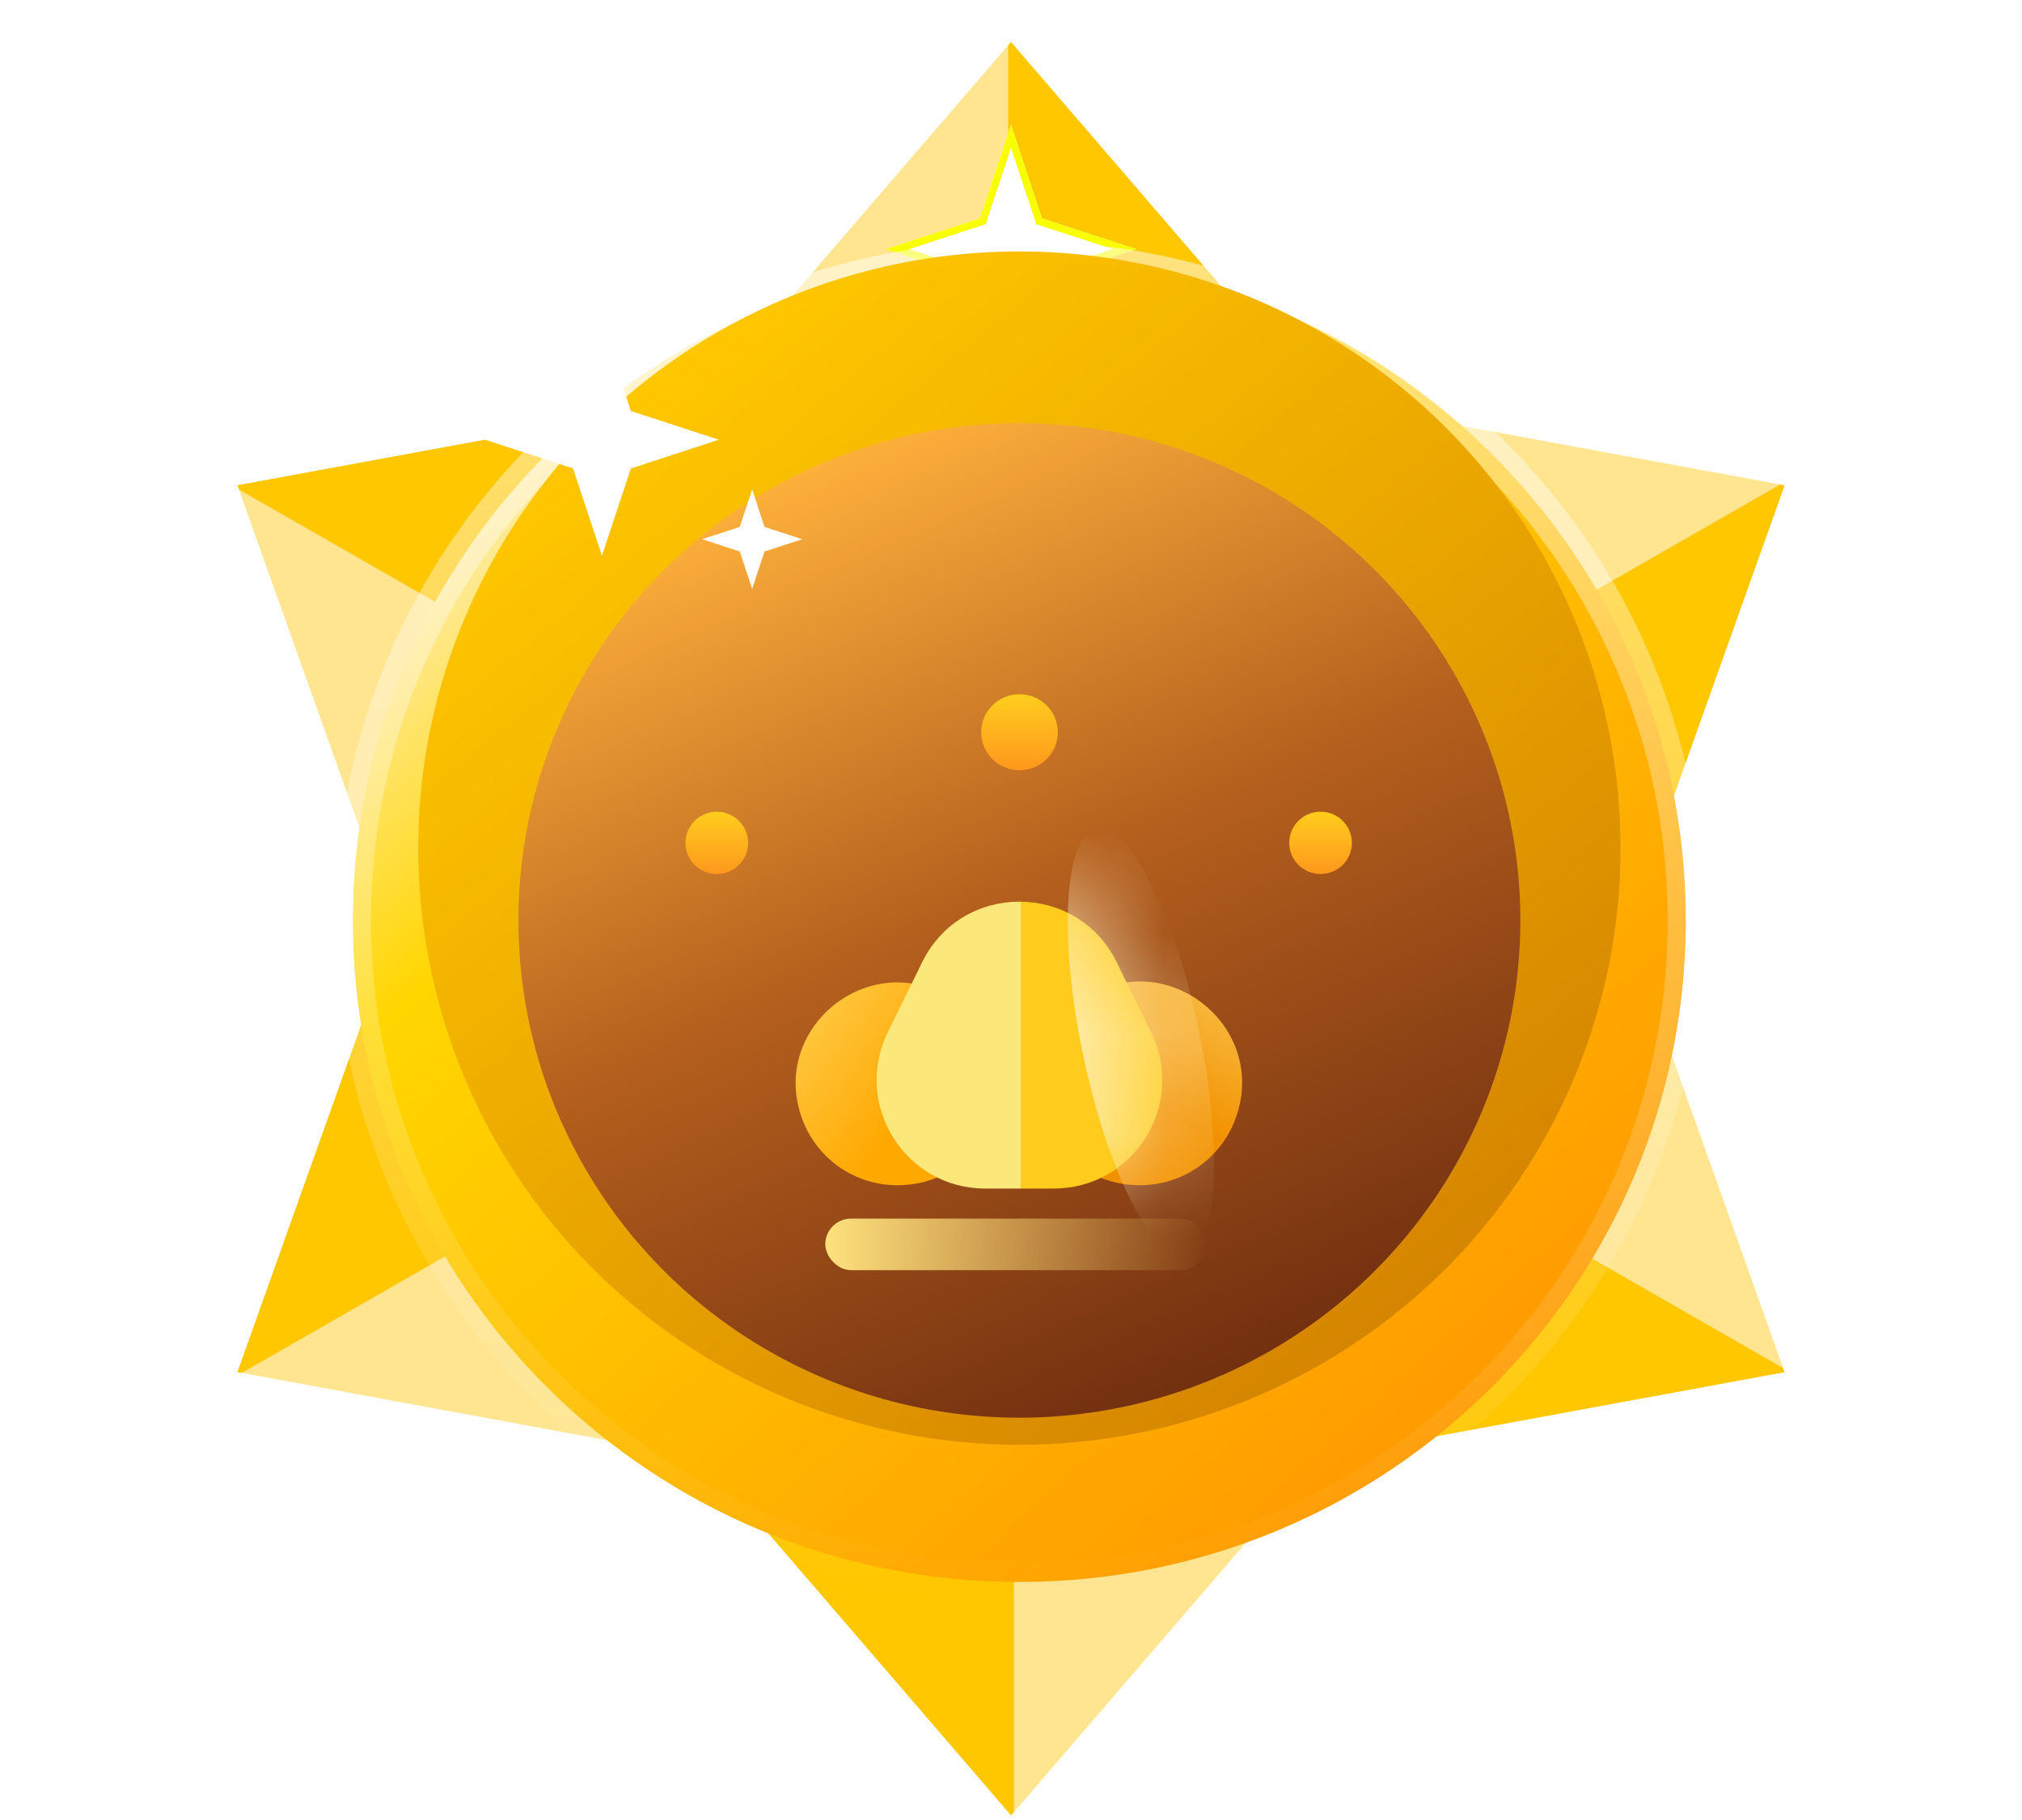 <svg width="20" height="18" viewBox="0 0 20 18" fill="none" xmlns="http://www.w3.org/2000/svg">
<path d="M10 0.415L12.646 3.489H7.354L10 0.415Z" fill="url(#paint0_linear_2377_10912)"/>
<path d="M10.001 17.955L7.355 14.881L12.647 14.881L10.001 17.955Z" fill="url(#paint1_linear_2377_10912)"/>
<g filter="url(#filter0_f_2377_10912)">
<path d="M10 1.234L10.306 2.16L11.239 2.464L10.306 2.768L10 3.693L9.693 2.768L8.761 2.464L9.693 2.16L10 1.234Z" fill="white"/>
<path d="M10 1.348L10.273 2.171L10.278 2.188L10.295 2.194L11.123 2.464L10.295 2.734L10.278 2.74L10.273 2.757L10 3.58L9.727 2.757L9.722 2.74L9.704 2.734L8.876 2.464L9.704 2.194L9.722 2.188L9.727 2.171L10 1.348Z" stroke="#FAFF00" stroke-width="0.072"/>
</g>
<path d="M17.652 13.571L13.648 14.308L16.294 9.759L17.652 13.571Z" fill="url(#paint2_linear_2377_10912)"/>
<path d="M2.348 4.799L6.353 4.062L3.707 8.611L2.348 4.799Z" fill="url(#paint3_linear_2377_10912)"/>
<path d="M17.652 4.8L16.293 8.612L13.647 4.063L17.652 4.8Z" fill="url(#paint4_linear_2377_10912)"/>
<path d="M2.348 13.57L3.707 9.759L6.353 14.308L2.348 13.57Z" fill="url(#paint5_linear_2377_10912)"/>
<path d="M16.675 9.104C16.675 12.716 13.725 15.646 10.083 15.646C6.44 15.646 3.49 12.716 3.49 9.104C3.49 5.492 6.44 2.562 10.083 2.562C13.725 2.562 16.675 5.492 16.675 9.104Z" fill="url(#paint6_linear_2377_10912)" stroke="url(#paint7_linear_2377_10912)" stroke-width="0.358"/>
<g filter="url(#filter1_i_2377_10912)">
<ellipse cx="10.083" cy="9.103" rx="5.946" ry="5.901" fill="url(#paint8_linear_2377_10912)"/>
</g>
<g filter="url(#filter2_ii_2377_10912)">
<ellipse cx="10.083" cy="9.103" rx="4.955" ry="4.918" fill="url(#paint9_linear_2377_10912)"/>
</g>
<g filter="url(#filter3_d_2377_10912)">
<path d="M7.936 10.355C7.6 9.452 8.61 8.642 9.419 9.167C10.255 9.709 9.871 11.007 8.874 11.007C8.456 11.007 8.082 10.747 7.936 10.355Z" fill="url(#paint10_linear_2377_10912)"/>
<path d="M12.218 10.356C12.559 9.451 11.55 8.633 10.735 9.155C9.889 9.697 10.273 11.007 11.277 11.007C11.695 11.007 12.07 10.748 12.218 10.356Z" fill="url(#paint11_linear_2377_10912)"/>
<path d="M9.12 8.804C9.512 8.002 10.655 8.002 11.047 8.804L11.386 9.495C11.735 10.208 11.216 11.04 10.422 11.04H9.745C8.951 11.04 8.433 10.208 8.781 9.495L9.12 8.804Z" fill="url(#paint12_linear_2377_10912)"/>
<mask id="mask0_2377_10912" style="mask-type:alpha" maskUnits="userSpaceOnUse" x="8" y="8" width="4" height="4">
<path d="M9.12 8.804C9.512 8.002 10.654 8.002 11.047 8.804L11.385 9.495C11.734 10.208 11.215 11.04 10.422 11.04H9.745C8.951 11.04 8.432 10.208 8.781 9.495L9.12 8.804Z" fill="url(#paint13_linear_2377_10912)"/>
</mask>
<g mask="url(#mask0_2377_10912)">
<g filter="url(#filter4_f_2377_10912)">
<ellipse cx="2.156" cy="0.585" rx="2.156" ry="0.585" transform="matrix(0.204 0.979 -0.98 0.201 11.418 7.363)" fill="#FFF5D2" fill-opacity="0.8"/>
</g>
</g>
<ellipse cx="10.084" cy="6.527" rx="0.379" ry="0.376" fill="url(#paint14_linear_2377_10912)"/>
<ellipse cx="7.09" cy="7.621" rx="0.31" ry="0.308" fill="url(#paint15_linear_2377_10912)"/>
<ellipse cx="13.062" cy="7.621" rx="0.31" ry="0.308" fill="url(#paint16_linear_2377_10912)"/>
<rect x="8.163" y="11.337" width="3.768" height="0.51" rx="0.255" fill="url(#paint17_linear_2377_10912)"/>
</g>
<path d="M7.44 4.841L7.562 5.211L7.935 5.333L7.562 5.454L7.44 5.824L7.317 5.454L6.944 5.333L7.317 5.211L7.44 4.841Z" fill="white"/>
<path d="M5.954 3.201L6.24 4.065L7.11 4.349L6.24 4.633L5.954 5.496L5.668 4.633L4.798 4.349L5.668 4.065L5.954 3.201Z" fill="white"/>
<defs>
<filter id="filter0_f_2377_10912" x="7.688" y="0.162" width="4.623" height="4.605" filterUnits="userSpaceOnUse" color-interpolation-filters="sRGB">
<feFlood flood-opacity="0" result="BackgroundImageFix"/>
<feBlend mode="normal" in="SourceGraphic" in2="BackgroundImageFix" result="shape"/>
<feGaussianBlur stdDeviation="0.536" result="effect1_foregroundBlur_2377_10912"/>
</filter>
<filter id="filter1_i_2377_10912" x="4.137" y="2.486" width="11.892" height="12.518" filterUnits="userSpaceOnUse" color-interpolation-filters="sRGB">
<feFlood flood-opacity="0" result="BackgroundImageFix"/>
<feBlend mode="normal" in="SourceGraphic" in2="BackgroundImageFix" result="shape"/>
<feColorMatrix in="SourceAlpha" type="matrix" values="0 0 0 0 0 0 0 0 0 0 0 0 0 0 0 0 0 0 127 0" result="hardAlpha"/>
<feOffset dy="-0.715"/>
<feGaussianBlur stdDeviation="0.358"/>
<feComposite in2="hardAlpha" operator="arithmetic" k2="-1" k3="1"/>
<feColorMatrix type="matrix" values="0 0 0 0 0.617 0 0 0 0 0.407 0 0 0 0 0 0 0 0 0.25 0"/>
<feBlend mode="normal" in2="shape" result="effect1_innerShadow_2377_10912"/>
</filter>
<filter id="filter2_ii_2377_10912" x="5.128" y="3.47" width="9.91" height="11.266" filterUnits="userSpaceOnUse" color-interpolation-filters="sRGB">
<feFlood flood-opacity="0" result="BackgroundImageFix"/>
<feBlend mode="normal" in="SourceGraphic" in2="BackgroundImageFix" result="shape"/>
<feColorMatrix in="SourceAlpha" type="matrix" values="0 0 0 0 0 0 0 0 0 0 0 0 0 0 0 0 0 0 127 0" result="hardAlpha"/>
<feOffset dy="0.715"/>
<feGaussianBlur stdDeviation="0.715"/>
<feComposite in2="hardAlpha" operator="arithmetic" k2="-1" k3="1"/>
<feColorMatrix type="matrix" values="0 0 0 0 0.7 0 0 0 0 0.466 0 0 0 0 0.012 0 0 0 1 0"/>
<feBlend mode="normal" in2="shape" result="effect1_innerShadow_2377_10912"/>
<feColorMatrix in="SourceAlpha" type="matrix" values="0 0 0 0 0 0 0 0 0 0 0 0 0 0 0 0 0 0 127 0" result="hardAlpha"/>
<feOffset dy="-0.715"/>
<feGaussianBlur stdDeviation="0.358"/>
<feComposite in2="hardAlpha" operator="arithmetic" k2="-1" k3="1"/>
<feColorMatrix type="matrix" values="0 0 0 0 1 0 0 0 0 0.72 0 0 0 0 0 0 0 0 1 0"/>
<feBlend mode="normal" in2="effect1_innerShadow_2377_10912" result="effect2_innerShadow_2377_10912"/>
</filter>
<filter id="filter3_d_2377_10912" x="6.065" y="6.151" width="8.022" height="7.126" filterUnits="userSpaceOnUse" color-interpolation-filters="sRGB">
<feFlood flood-opacity="0" result="BackgroundImageFix"/>
<feColorMatrix in="SourceAlpha" type="matrix" values="0 0 0 0 0 0 0 0 0 0 0 0 0 0 0 0 0 0 127 0" result="hardAlpha"/>
<feOffset dy="0.715"/>
<feGaussianBlur stdDeviation="0.358"/>
<feComposite in2="hardAlpha" operator="out"/>
<feColorMatrix type="matrix" values="0 0 0 0 0.358 0 0 0 0 0.194 0 0 0 0 0 0 0 0 1 0"/>
<feBlend mode="normal" in2="BackgroundImageFix" result="effect1_dropShadow_2377_10912"/>
<feBlend mode="normal" in="SourceGraphic" in2="effect1_dropShadow_2377_10912" result="shape"/>
</filter>
<filter id="filter4_f_2377_10912" x="8.417" y="5.332" width="5.737" height="8.519" filterUnits="userSpaceOnUse" color-interpolation-filters="sRGB">
<feFlood flood-opacity="0" result="BackgroundImageFix"/>
<feBlend mode="normal" in="SourceGraphic" in2="BackgroundImageFix" result="shape"/>
<feGaussianBlur stdDeviation="1.073" result="effect1_foregroundBlur_2377_10912"/>
</filter>
<linearGradient id="paint0_linear_2377_10912" x1="8.9" y1="1.645" x2="11.1" y2="1.645" gradientUnits="userSpaceOnUse">
<stop offset="0.485" stop-color="#FFE590"/>
<stop offset="0.489" stop-color="#FFC700"/>
</linearGradient>
<linearGradient id="paint1_linear_2377_10912" x1="11.101" y1="16.726" x2="8.901" y2="16.726" gradientUnits="userSpaceOnUse">
<stop offset="0.485" stop-color="#FFE590"/>
<stop offset="0.489" stop-color="#FFC700"/>
</linearGradient>
<linearGradient id="paint2_linear_2377_10912" x1="17.13" y1="12.011" x2="16.042" y2="13.909" gradientUnits="userSpaceOnUse">
<stop offset="0.485" stop-color="#FFE590"/>
<stop offset="0.489" stop-color="#FFC700"/>
</linearGradient>
<linearGradient id="paint3_linear_2377_10912" x1="2.871" y1="6.36" x2="3.958" y2="4.462" gradientUnits="userSpaceOnUse">
<stop offset="0.485" stop-color="#FFE590"/>
<stop offset="0.489" stop-color="#FFC700"/>
</linearGradient>
<linearGradient id="paint4_linear_2377_10912" x1="16.029" y1="4.469" x2="17.117" y2="6.367" gradientUnits="userSpaceOnUse">
<stop offset="0.485" stop-color="#FFE590"/>
<stop offset="0.489" stop-color="#FFC700"/>
</linearGradient>
<linearGradient id="paint5_linear_2377_10912" x1="3.971" y1="13.901" x2="2.883" y2="12.003" gradientUnits="userSpaceOnUse">
<stop offset="0.485" stop-color="#FFE590"/>
<stop offset="0.489" stop-color="#FFC700"/>
</linearGradient>
<linearGradient id="paint6_linear_2377_10912" x1="5.742" y1="4.106" x2="14.696" y2="14.168" gradientUnits="userSpaceOnUse">
<stop stop-color="#FFECA9"/>
<stop offset="0.237" stop-color="#FFD600"/>
<stop offset="1" stop-color="#FF9900"/>
</linearGradient>
<linearGradient id="paint7_linear_2377_10912" x1="10.083" y1="2.383" x2="10.083" y2="15.825" gradientUnits="userSpaceOnUse">
<stop stop-color="white" stop-opacity="0.5"/>
<stop offset="1" stop-color="white" stop-opacity="0"/>
</linearGradient>
<linearGradient id="paint8_linear_2377_10912" x1="6.284" y1="4.595" x2="13.814" y2="13.748" gradientUnits="userSpaceOnUse">
<stop stop-color="#FFC700"/>
<stop offset="1" stop-color="#D58500"/>
</linearGradient>
<linearGradient id="paint9_linear_2377_10912" x1="6.804" y1="5.053" x2="10.834" y2="14.044" gradientUnits="userSpaceOnUse">
<stop stop-color="#FFB13C"/>
<stop offset="0.484" stop-color="#B45F1D"/>
<stop offset="1" stop-color="#743110"/>
</linearGradient>
<linearGradient id="paint10_linear_2377_10912" x1="7.207" y1="8.511" x2="9.207" y2="9.977" gradientUnits="userSpaceOnUse">
<stop stop-color="#FFE176"/>
<stop offset="1" stop-color="#FFA800"/>
</linearGradient>
<linearGradient id="paint11_linear_2377_10912" x1="12.752" y1="8.088" x2="11.547" y2="10.273" gradientUnits="userSpaceOnUse">
<stop stop-color="#FFE483"/>
<stop offset="1" stop-color="#F29100"/>
</linearGradient>
<linearGradient id="paint12_linear_2377_10912" x1="9.031" y1="9" x2="11.167" y2="9" gradientUnits="userSpaceOnUse">
<stop offset="0.497" stop-color="#FCE77B"/>
<stop offset="0.497" stop-color="#FFCC1D"/>
</linearGradient>
<linearGradient id="paint13_linear_2377_10912" x1="9.03" y1="9" x2="11.166" y2="9" gradientUnits="userSpaceOnUse">
<stop offset="0.497" stop-color="#FCE77B"/>
<stop offset="0.497" stop-color="#FFCC1D"/>
</linearGradient>
<linearGradient id="paint14_linear_2377_10912" x1="10.084" y1="6.151" x2="10.084" y2="6.903" gradientUnits="userSpaceOnUse">
<stop stop-color="#FFCD1D"/>
<stop offset="1" stop-color="#FF971D"/>
</linearGradient>
<linearGradient id="paint15_linear_2377_10912" x1="7.09" y1="7.313" x2="7.09" y2="7.929" gradientUnits="userSpaceOnUse">
<stop stop-color="#FFCD1D"/>
<stop offset="1" stop-color="#FF971D"/>
</linearGradient>
<linearGradient id="paint16_linear_2377_10912" x1="13.062" y1="7.313" x2="13.062" y2="7.929" gradientUnits="userSpaceOnUse">
<stop stop-color="#FFCD1D"/>
<stop offset="1" stop-color="#FF971D"/>
</linearGradient>
<linearGradient id="paint17_linear_2377_10912" x1="8.206" y1="11.592" x2="11.974" y2="11.592" gradientUnits="userSpaceOnUse">
<stop stop-color="#FDE07C"/>
<stop offset="1" stop-color="#FDE07C" stop-opacity="0"/>
</linearGradient>
</defs>
</svg>
